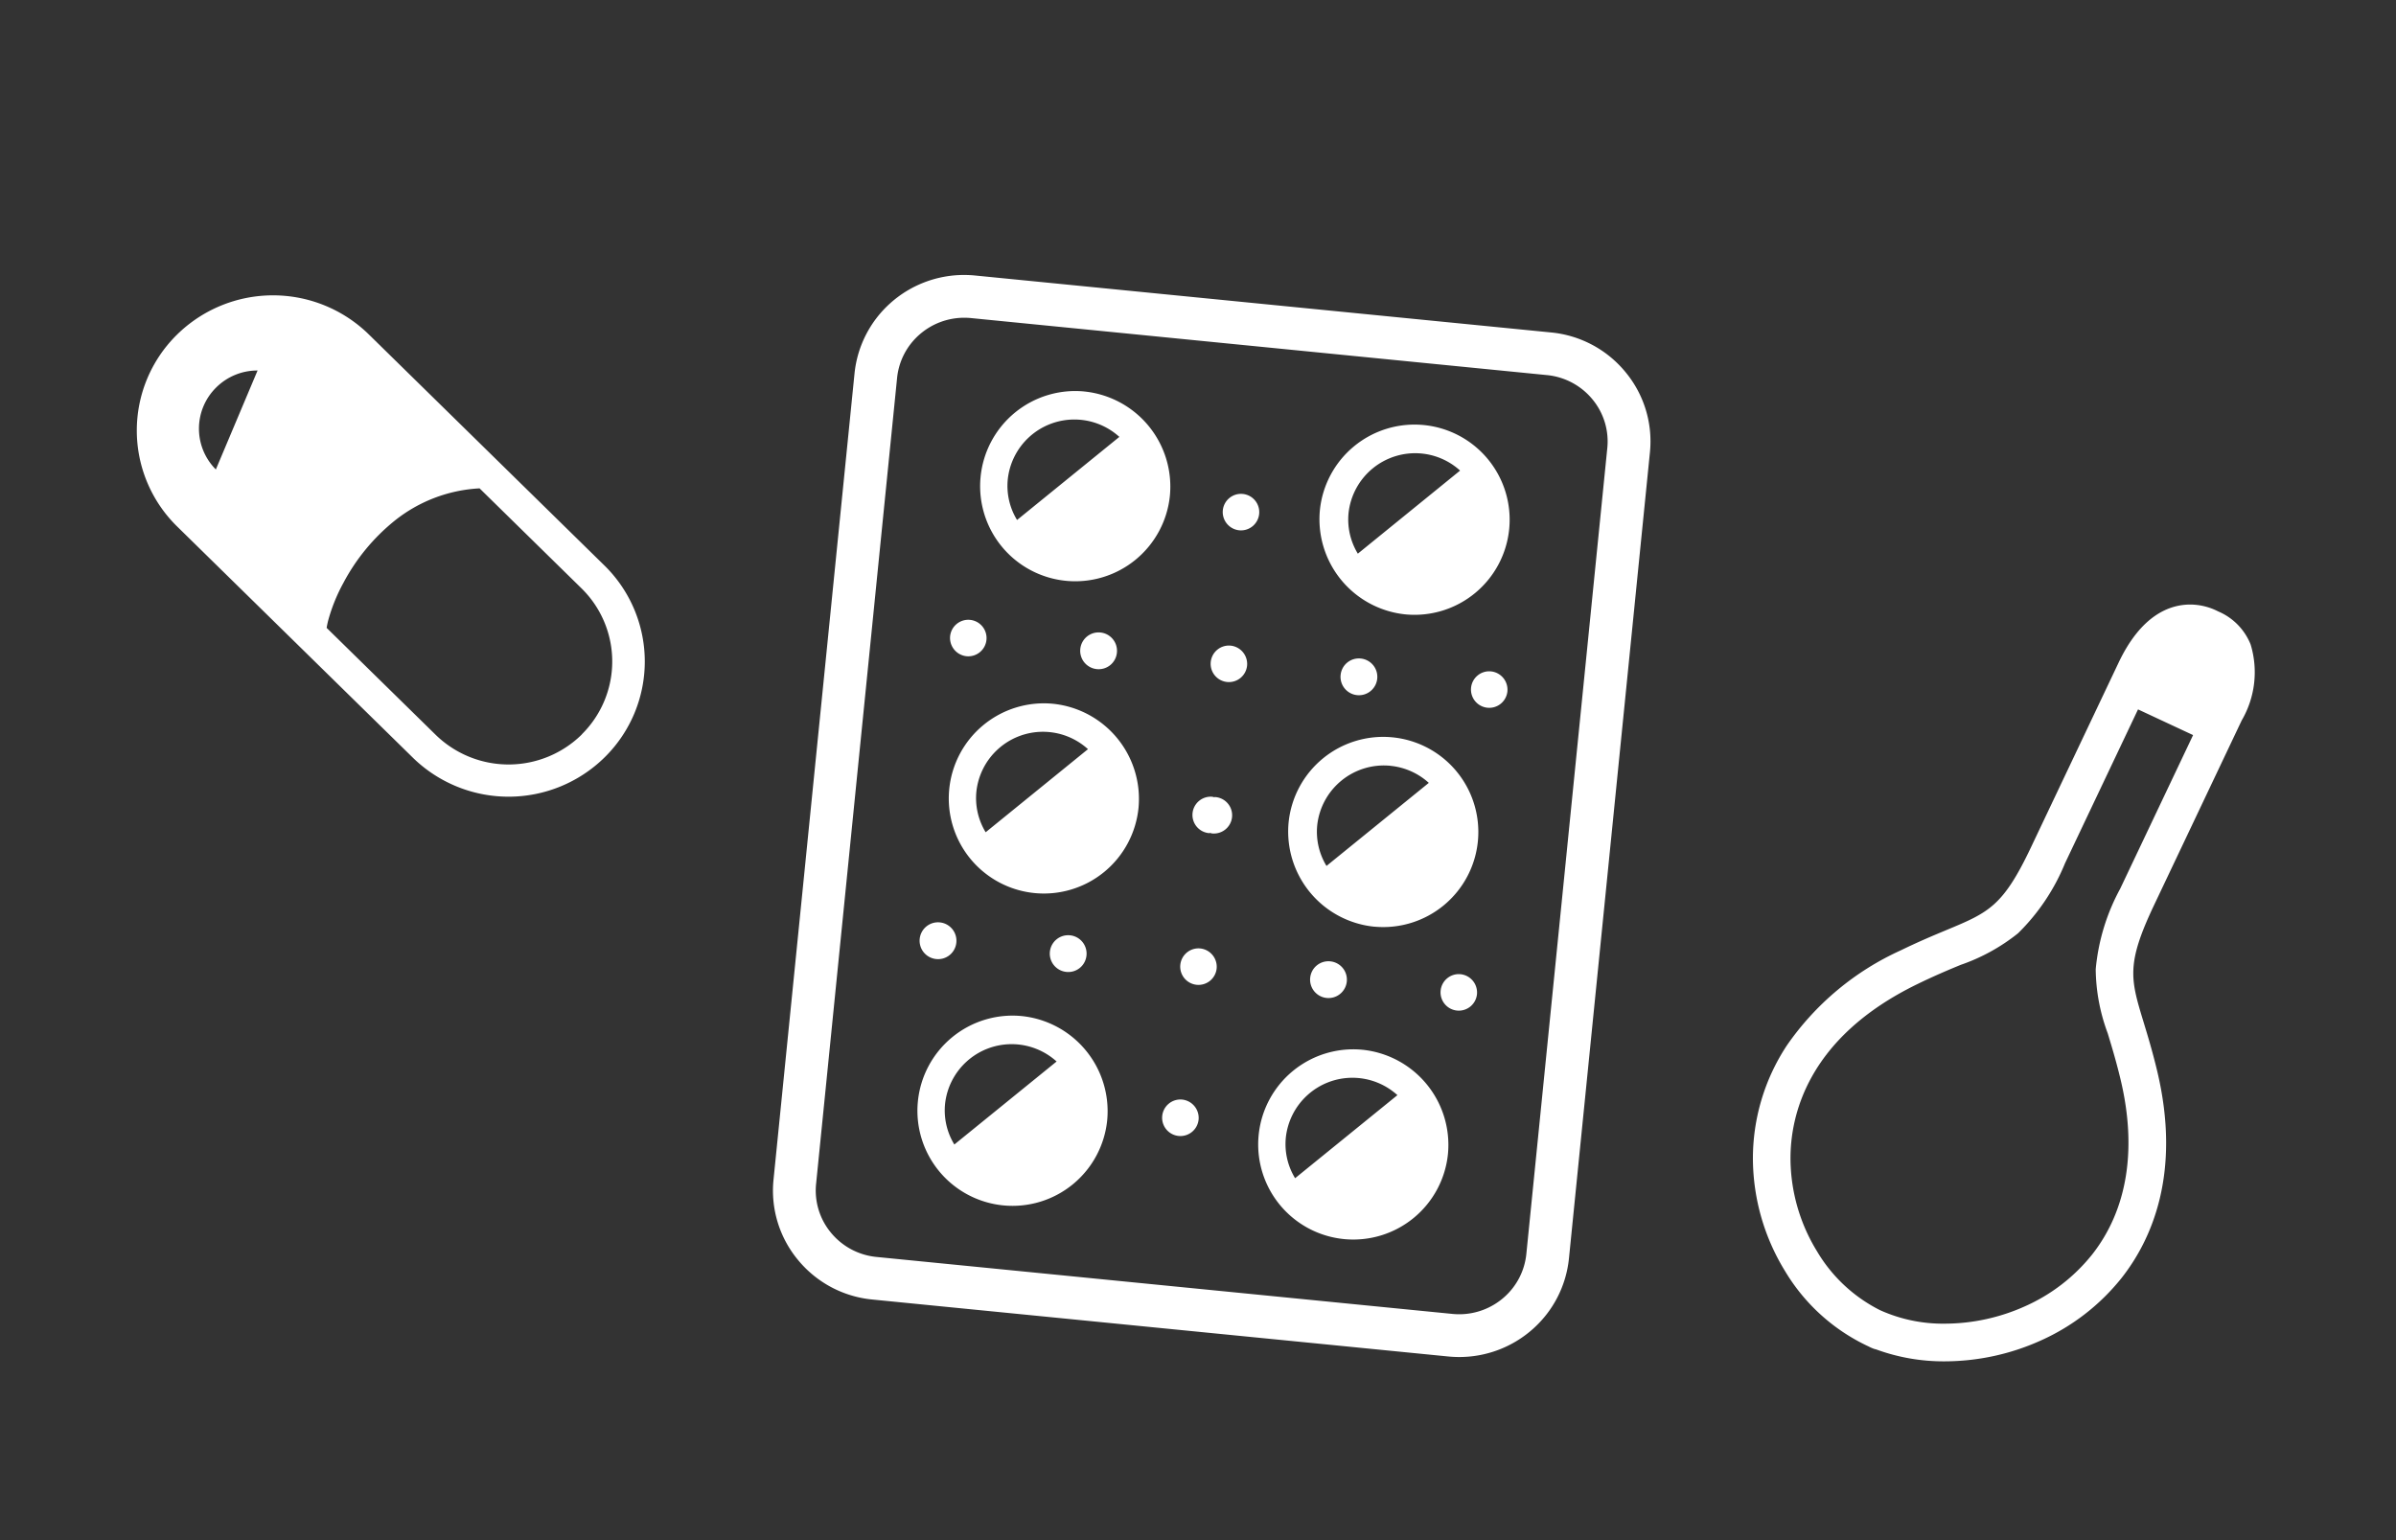 <svg xmlns="http://www.w3.org/2000/svg" width="140" height="90"><rect width="100%" height="100%" fill="#333333" stroke="none"/><defs><clipPath id="a"><path transform="translate(534 688)" fill="red" opacity=".626" d="M0 0h140v90H0z"/></clipPath><clipPath id="b"><path fill="none" d="M0 0h126v64H0z"/></clipPath></defs><g transform="translate(-534 -688)" clip-path="url(#a)"><g transform="translate(540 704)" clip-path="url(#b)" fill="#fff"><path d="M29.345 17.073l-13.764-13.5a8 8 0 00-11.256 0 7.853 7.853 0 000 11.168l13.763 13.5a8 8 0 0011.256 0 7.855 7.855 0 000-11.169M6.612 11.434a3.377 3.377 0 01.017-4.788 3.413 3.413 0 012.421-.995zm21.392 15.478a6.1 6.1 0 01-8.576 0l-6.342-6.221a4.62 4.62 0 01.087-.421 10.082 10.082 0 01.888-2.2 11.688 11.688 0 013-3.643 8.666 8.666 0 014.961-1.889l5.975 5.862a5.985 5.985 0 010 8.51m37.019 3.667a.667.667 0 00-.084.009.8.8 0 00-.082-.025 1.067 1.067 0 10-.213 2.124c.029 0 .055-.009.084-.008s.051.021.081.024a1.067 1.067 0 10.213-2.123m1.4-15.589a1.067 1.067 0 10-.965-1.167 1.072 1.072 0 00.965 1.167m-3.342 33.266a1.068 1.068 0 10.962 1.167 1.076 1.076 0 00-.962-1.167m2.833-26.526a1.067 1.067 0 10.962 1.167 1.075 1.075 0 00-.962-1.167m15.211 1.504a1.067 1.067 0 10.962 1.167 1.075 1.075 0 00-.962-1.167m-8.783.204a1.075 1.075 0 101.177-.955 1.071 1.071 0 00-1.177.955m-13.073-1.292a1.075 1.075 0 10-1.176.955 1.069 1.069 0 001.176-.955m-8.78.203a1.067 1.067 0 10-.965-1.167 1.074 1.074 0 00.965 1.167m13.647 17.076a1.067 1.067 0 10.962 1.167 1.075 1.075 0 00-.962-1.167m15.211 1.505a1.067 1.067 0 10.962 1.167 1.075 1.075 0 00-.962-1.167m-8.783.204a1.075 1.075 0 101.177-.955 1.071 1.071 0 00-1.177.955m-13.072-1.294a1.075 1.075 0 10-1.176.956 1.069 1.069 0 001.176-.956m-7.605-.751a1.076 1.076 0 10-1.176.955 1.07 1.07 0 001.176-.955m7.462-32.213a5.558 5.558 0 105.018 6.082 5.588 5.588 0 00-5.018-6.081m-3.914 7.51a3.825 3.825 0 01-.543-2.365 3.913 3.913 0 016.521-2.491zm2.08 10.738a5.557 5.557 0 105.018 6.081 5.588 5.588 0 00-5.018-6.081m-3.914 7.51a3.837 3.837 0 01-.543-2.366 3.913 3.913 0 016.521-2.49zm2.084 10.739a5.558 5.558 0 105.018 6.081 5.589 5.589 0 00-5.018-6.081m-3.914 7.508a3.821 3.821 0 01-.543-2.364 3.913 3.913 0 016.518-2.487zm26.376-30.977a5.558 5.558 0 10-5.018-6.081 5.589 5.589 0 005.018 6.081m.944-9.4a3.9 3.9 0 012.231.995l-5.975 4.855a3.837 3.837 0 01-.543-2.365 3.918 3.918 0 014.29-3.485m-2.775 27.647a5.557 5.557 0 10-5.018-6.079 5.589 5.589 0 005.018 6.081m.944-9.4a3.9 3.9 0 012.231.995l-5.978 4.854a3.841 3.841 0 01-.543-2.366 3.918 3.918 0 014.29-3.485m-1.667 16.591a5.558 5.558 0 105.018 6.081 5.589 5.589 0 00-5.018-6.081m-3.914 7.508a3.821 3.821 0 01-.543-2.364 3.913 3.913 0 016.521-2.49z"/><path d="M79.262 63.299c-.214 0-.43-.011-.644-.032L44.975 59.94a6.414 6.414 0 01-4.362-2.331 6.339 6.339 0 01-1.415-4.679l4.731-47.092a6.376 6.376 0 012.1-4.128A6.455 6.455 0 0150.338.068c.214 0 .43.011.644.032l33.643 3.327a6.416 6.416 0 014.367 2.333 6.34 6.34 0 011.414 4.679l-4.73 47.09a6.379 6.379 0 01-2.105 4.128 6.455 6.455 0 01-4.309 1.642zM50.338 2.568a3.958 3.958 0 00-2.639 1.008 3.882 3.882 0 00-1.282 2.512l-4.732 47.091a3.856 3.856 0 00.861 2.846 3.93 3.93 0 002.674 1.427l33.643 3.328c.132.013.266.02.4.02a3.958 3.958 0 002.639-1.008 3.884 3.884 0 001.283-2.513l4.73-47.09a3.856 3.856 0 00-.861-2.846 3.932 3.932 0 00-2.675-1.425L50.736 2.587a4.078 4.078 0 00-.398-.019zm57.304 60.984a11.448 11.448 0 01-4.025-.7 1.1 1.1 0 01-.235-.077c-.046-.02-.1-.042-.151-.069s-.1-.049-.149-.072l-.137-.067a11.166 11.166 0 01-4.65-4.3 12.635 12.635 0 01-1.871-6.487 11.988 11.988 0 011.985-6.69 16.241 16.241 0 016.66-5.558c1.049-.511 1.907-.868 2.664-1.184 2.467-1.028 3.3-1.374 4.944-4.846l1.353-2.852 3.762-7.929c1.331-2.805 3.01-3.394 4.185-3.394a3.609 3.609 0 011.629.4 3.516 3.516 0 011.9 1.934 5.582 5.582 0 01-.522 4.438l-.632 1.332-4.483 9.449c-1.646 3.469-1.386 4.324-.614 6.861.237.78.506 1.664.778 2.792 1.452 6.026-.324 9.933-2.07 12.15a12.644 12.644 0 01-4.742 3.662 13.707 13.707 0 01-5.579 1.207zm-3.736-2.966a8.93 8.93 0 003.734.764 11.49 11.49 0 004.681-1.015 10.436 10.436 0 003.917-3.017c2.072-2.63 2.646-6.183 1.66-10.273-.257-1.065-.516-1.916-.744-2.667a11.008 11.008 0 01-.7-3.736 12.137 12.137 0 011.43-4.708l4.483-9.449.632-1.332a3.649 3.649 0 00.462-2.69 1.3 1.3 0 00-.729-.719 1.1 1.1 0 01-.118-.055 1.387 1.387 0 00-.638-.162c-.763 0-1.543.759-2.2 2.137l-3.762 7.929-1.353 2.852a12.2 12.2 0 01-2.744 4.091 11.181 11.181 0 01-3.342 1.843c-.729.3-1.556.648-2.547 1.131-6.492 3.16-7.428 7.779-7.408 10.252a10.435 10.435 0 001.547 5.356 8.943 8.943 0 003.716 3.459h.018z"/><path d="M118.454 25.234l2.474-5.209 4.527 2.112-2.474 5.21z"/></g></g></svg>